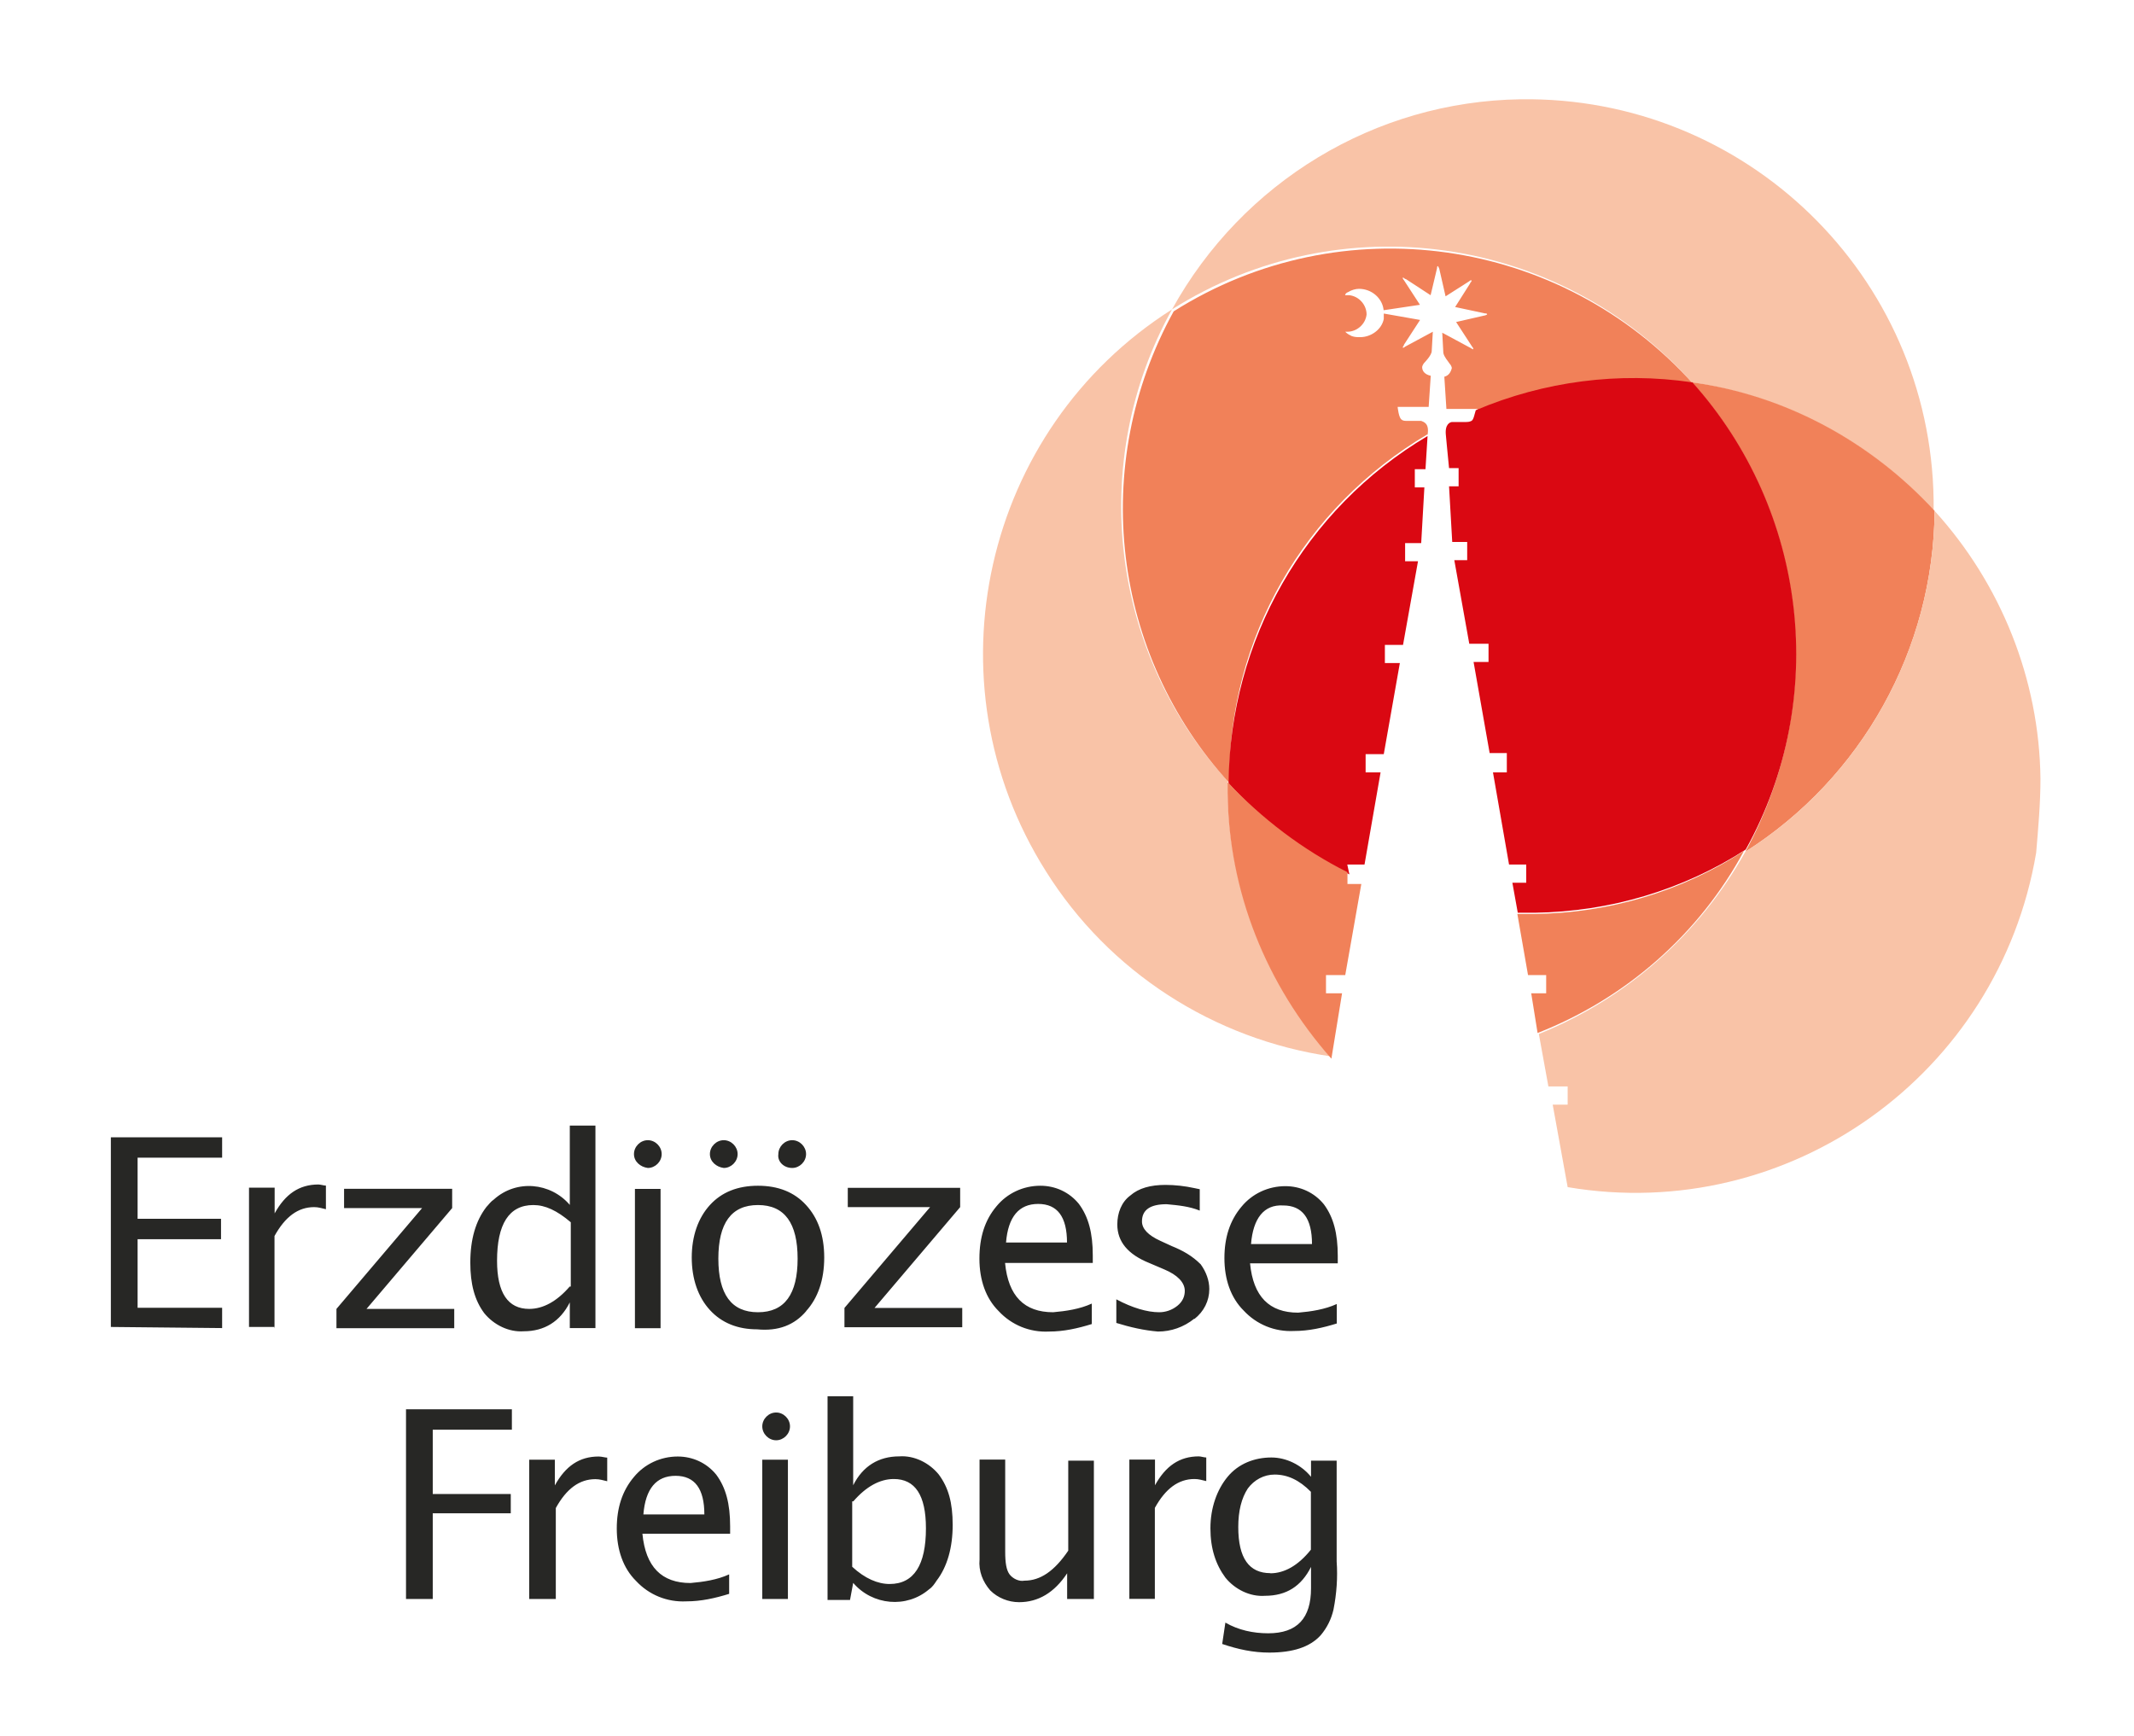 <svg width="252" height="205" viewBox="0 0 252 205" fill="none" xmlns="http://www.w3.org/2000/svg">
<path d="M199.783 45.149C210.78 46.789 220.876 52.119 228.338 60.336V59.073C227.962 32.488 206.1 11.349 179.574 11.726C162.392 11.972 146.732 21.468 138.403 36.539C158.236 24.009 184.123 27.683 199.783 45.149Z" fill="#F9C3A7"/>
<path d="M199.784 45.149C213.431 60.336 215.951 82.623 206.1 100.598C219.862 91.856 228.338 76.67 228.453 60.336C220.876 52.103 210.764 46.658 199.784 45.149Z" fill="#F18159"/>
<path d="M144.965 92.234C131.073 77.047 128.422 54.514 138.404 36.539C116.051 50.725 109.358 80.475 123.496 102.877C130.942 114.783 143.329 122.754 157.222 124.771C149.515 116.161 145.096 105.025 144.965 93.382V92.25" fill="#F9C3A7"/>
<path d="M168.578 51.348C168.823 49.954 168.071 49.823 167.825 49.708H166.189C165.943 49.708 165.682 49.708 165.551 49.577C165.174 49.446 165.043 48.052 165.043 48.052H168.709L168.954 44.378C168.316 44.247 167.94 43.87 167.94 43.361C167.94 43.23 168.071 42.984 168.185 42.853C168.185 42.853 169.069 41.968 169.069 41.459L169.2 39.179L165.911 40.951C165.911 40.951 165.78 41.082 165.665 41.082V40.951C165.665 40.951 165.796 40.819 165.796 40.705L167.694 37.785L163.407 37.031V37.671C163.162 38.934 161.885 39.819 160.625 39.819C160.249 39.819 159.987 39.819 159.611 39.688C159.365 39.557 159.103 39.442 158.858 39.179H159.103C160.233 39.179 161.247 38.294 161.378 37.146C161.378 36.014 160.494 34.998 159.349 34.866H158.842C158.842 34.866 158.842 34.62 159.218 34.489C159.594 34.243 160.102 34.112 160.478 34.112C162 34.112 163.26 35.243 163.391 36.638L167.678 35.998L165.78 33.079C165.78 33.079 165.649 32.947 165.649 32.833C165.649 32.718 165.78 32.833 165.78 32.833C165.78 32.833 165.911 32.964 166.025 32.964L168.938 34.866L169.691 31.701C169.691 31.701 169.691 31.324 169.822 31.455L169.952 31.701L170.705 34.998L173.487 33.226C173.487 33.226 173.618 33.095 173.733 33.095C173.733 33.095 173.863 33.226 173.733 33.226C173.733 33.358 173.602 33.358 173.602 33.472L171.834 36.26L175.369 37.015C175.5 37.015 175.614 37.015 175.614 37.146C175.614 37.146 175.369 37.277 175.238 37.277L171.949 38.032L173.847 40.951C173.847 40.951 173.978 41.082 173.978 41.197C173.978 41.197 173.978 41.328 173.847 41.197C173.716 41.197 173.716 41.066 173.602 41.066L170.313 39.294L170.443 41.705C170.574 42.214 170.951 42.591 171.196 42.968C171.327 43.099 171.442 43.345 171.442 43.476C171.311 43.985 171.065 44.362 170.558 44.493L170.803 48.298H174.469V48.544C180.147 46.133 186.218 44.87 192.273 44.87C194.793 44.87 197.443 45.002 199.98 45.379C184.32 27.913 158.416 24.239 138.6 36.769C128.618 54.874 131.269 77.277 145.162 92.463C145.031 75.374 153.998 59.925 168.529 51.316" fill="#F18159"/>
<path d="M150.022 185.795C147.502 185.795 146.225 184.024 146.225 180.351C146.225 178.448 146.602 176.939 147.354 175.791C148.107 174.775 149.253 174.151 150.513 174.151C152.034 174.151 153.425 174.791 154.8 176.185V183.024C153.278 184.926 151.642 185.812 150.005 185.812M149.874 195.176C152.656 195.176 154.669 194.537 155.945 193.143C156.698 192.257 157.205 191.24 157.467 190.109C157.844 188.206 157.974 186.304 157.843 184.418V172.511H154.816V174.414C153.687 173.02 151.903 172.134 150.136 172.134C148.107 172.134 146.225 172.889 144.965 174.414C143.705 175.939 142.936 178.087 142.936 180.498C142.936 182.909 143.574 184.795 144.703 186.32C145.833 187.714 147.616 188.6 149.384 188.469C151.904 188.469 153.671 187.337 154.816 185.057V187.583C154.816 191.125 153.18 192.897 149.76 192.897C147.993 192.897 146.225 192.519 144.703 191.634L144.327 194.159C146.225 194.799 147.993 195.176 149.891 195.176M136.374 188.846V178.087C137.634 175.808 139.156 174.676 141.054 174.676C141.562 174.676 141.938 174.807 142.445 174.922V172.134C142.2 172.134 141.807 172.003 141.562 172.003C139.287 172.003 137.651 173.135 136.391 175.414V172.38H133.363V188.829H136.391L136.374 188.846ZM129.174 188.846V172.511H126.147V183.139C124.511 185.549 122.858 186.681 120.976 186.681C120.338 186.812 119.585 186.435 119.209 185.927C118.833 185.418 118.702 184.533 118.702 183.27V172.38H115.674V184.155C115.543 185.549 116.051 186.812 116.934 187.829C117.818 188.715 119.078 189.223 120.338 189.223C122.613 189.223 124.511 188.091 126.016 185.812V188.846H129.174ZM100.751 177.333C102.273 175.562 103.909 174.676 105.545 174.676C108.065 174.676 109.342 176.579 109.342 180.498C109.342 184.795 107.951 187.075 105.054 187.075C103.663 187.075 102.142 186.435 100.636 185.041V177.317H100.767L100.751 177.333ZM100.374 188.977L100.751 186.943C103.025 189.6 107.067 189.977 109.718 187.698C110.094 187.452 110.356 187.058 110.602 186.681C111.862 185.041 112.5 182.761 112.5 180.105C112.5 177.448 111.993 175.677 110.863 174.151C109.734 172.757 107.951 171.872 106.183 172.003C103.778 172.003 101.896 173.135 100.751 175.414V164.902H97.724V188.961H100.374V188.977ZM93.043 172.397H90.016V188.846H93.043V172.397ZM79.773 174.299C82.047 174.299 83.176 175.824 83.176 178.858H75.976C76.222 175.824 77.498 174.299 79.773 174.299ZM86.089 185.943C84.698 186.583 83.062 186.829 81.54 186.96C78.136 186.96 76.238 185.057 75.862 181.138H86.22V180.252C86.22 177.595 85.713 175.693 84.584 174.168C83.454 172.774 81.802 172.019 80.034 172.019C78.005 172.019 76.124 172.905 74.864 174.43C73.473 176.07 72.834 178.104 72.834 180.515C72.834 183.04 73.587 185.205 75.109 186.714C76.631 188.354 78.774 189.239 81.049 189.125C82.816 189.125 84.453 188.747 86.105 188.239V185.959L86.089 185.943ZM65.634 188.862V178.104C66.894 175.824 68.416 174.693 70.314 174.693C70.822 174.693 71.198 174.824 71.705 174.939V172.151C71.46 172.151 71.067 172.019 70.691 172.019C68.416 172.019 66.78 173.151 65.52 175.431V172.397H62.493V188.846H65.651L65.634 188.862ZM51.103 188.862V178.727H60.316V176.447H51.103V168.854H60.447V166.443H47.945V188.846H51.103V188.862Z" fill="#272725"/>
<path d="M151.527 142.368C153.802 142.368 154.931 143.894 154.931 146.928H147.731C147.976 143.894 149.253 142.237 151.527 142.368ZM157.844 154.012C156.453 154.652 154.816 154.898 153.294 155.029C149.891 155.029 147.993 153.127 147.616 149.207H157.974V148.322C157.974 145.665 157.467 143.762 156.338 142.237C155.209 140.843 153.556 140.089 151.789 140.089C149.76 140.089 147.878 140.974 146.618 142.5C145.227 144.14 144.589 146.173 144.589 148.584C144.589 151.11 145.342 153.274 146.864 154.783C148.385 156.423 150.529 157.309 152.804 157.194C154.571 157.194 156.207 156.817 157.86 156.308V154.029L157.844 154.012ZM141.038 155.784C142.167 154.898 142.805 153.635 142.805 152.241C142.805 151.224 142.429 150.208 141.791 149.322C140.776 148.305 139.647 147.682 138.387 147.174L136.996 146.534C135.605 145.894 134.853 145.14 134.853 144.254C134.853 142.86 135.867 142.221 137.765 142.221C139.156 142.352 140.416 142.467 141.676 142.975V140.45L141.038 140.318C139.909 140.072 138.764 139.941 137.634 139.941C135.867 139.941 134.476 140.318 133.462 141.204C132.447 141.958 131.94 143.238 131.94 144.615C131.94 146.649 133.2 148.158 135.736 149.174L137.504 149.929C139.025 150.568 139.909 151.454 139.909 152.454C139.909 153.094 139.664 153.717 139.025 154.226C138.387 154.734 137.634 154.98 136.882 154.98C135.491 154.98 133.724 154.472 131.825 153.455V156.243C133.462 156.751 135.114 157.128 136.751 157.26C138.273 157.26 139.778 156.751 141.038 155.734M122.596 142.188C124.871 142.188 126 143.713 126 146.747H118.8C119.045 143.713 120.322 142.188 122.596 142.188ZM128.913 153.963C127.522 154.603 125.885 154.849 124.364 154.98C120.96 154.98 119.062 153.078 118.685 149.158H129.044V148.272C129.044 145.616 128.536 143.713 127.407 142.188C126.278 140.794 124.625 140.04 122.858 140.04C120.829 140.04 118.947 140.925 117.687 142.45C116.296 144.09 115.658 146.124 115.658 148.65C115.658 151.175 116.411 153.34 117.933 154.849C119.454 156.489 121.598 157.374 123.873 157.26C125.64 157.26 127.276 156.882 128.929 156.374V153.963H128.913ZM113.629 156.751V154.472H103.271L113.384 142.565V140.286H100.113V142.565H109.833L99.72 154.472V156.751H113.613H113.629ZM84.829 148.65C84.829 144.468 86.351 142.319 89.509 142.319C92.667 142.319 94.189 144.468 94.189 148.65C94.189 152.832 92.667 154.98 89.509 154.98C86.351 154.98 84.829 152.832 84.829 148.65ZM95.187 154.849C96.578 153.324 97.331 151.175 97.331 148.518C97.331 145.862 96.578 143.828 95.187 142.319C93.796 140.794 91.898 140.04 89.509 140.04C87.12 140.04 85.222 140.794 83.831 142.319C82.44 143.844 81.687 145.993 81.687 148.518C81.687 151.044 82.44 153.209 83.831 154.718C85.222 156.243 87.12 156.997 89.394 156.997C91.915 157.243 93.813 156.489 95.204 154.849M77.891 140.417H74.978V156.866H78.005V140.417H77.874H77.891ZM67.287 151.93C65.765 153.701 64.129 154.586 62.493 154.586C59.973 154.586 58.696 152.684 58.696 148.896C58.696 144.599 60.087 142.319 62.984 142.319C64.374 142.319 65.765 142.959 67.402 144.353V151.946H67.271L67.287 151.93ZM70.314 156.866V132.938H67.287V142.303C65.013 139.646 60.971 139.269 58.32 141.663C57.944 141.909 57.682 142.303 57.436 142.549C56.176 144.189 55.538 146.354 55.538 149.125C55.538 151.651 56.045 153.553 57.175 155.078C58.304 156.472 60.087 157.358 61.855 157.227C64.26 157.227 66.142 156.095 67.287 153.816V156.85H70.314V156.866ZM53.64 156.866V154.586H43.282L53.395 142.68V140.4H40.631V142.68H49.844L39.731 154.586V156.866H53.624H53.64ZM32.416 156.866V145.976C33.676 143.697 35.198 142.565 37.096 142.565C37.603 142.565 37.98 142.696 38.487 142.811V140.023C38.242 140.023 37.849 139.892 37.603 139.892C35.329 139.892 33.693 141.024 32.433 143.303V140.269H29.405V156.718H32.433V156.85L32.416 156.866ZM26.231 156.866V154.455H16.249V146.354H26.1V143.943H16.249V136.727H26.231V134.316H13.091V156.718L26.231 156.85V156.866Z" fill="#272725"/>
<path d="M76.5 137.94C77.384 137.94 78.136 137.186 78.136 136.3C78.136 135.415 77.384 134.66 76.5 134.66C75.617 134.66 74.864 135.415 74.864 136.3C74.864 137.186 75.617 137.825 76.5 137.94Z" fill="#272725"/>
<path d="M85.467 137.94C86.351 137.94 87.104 137.186 87.104 136.3C87.104 135.415 86.351 134.66 85.467 134.66C84.584 134.66 83.831 135.415 83.831 136.3C83.831 137.186 84.584 137.825 85.467 137.94Z" fill="#272725"/>
<path d="M93.551 137.94C94.434 137.94 95.187 137.186 95.187 136.3C95.187 135.415 94.434 134.66 93.551 134.66C92.667 134.66 91.915 135.415 91.915 136.3C91.784 137.186 92.553 137.94 93.551 137.94Z" fill="#272725"/>
<path d="M91.653 170.101C92.536 170.101 93.289 169.346 93.289 168.461C93.289 167.575 92.536 166.821 91.653 166.821C90.769 166.821 90.016 167.575 90.016 168.461C90.016 169.346 90.769 170.101 91.653 170.101Z" fill="#272725"/>
<path d="M159.104 102.106H161.133L163.031 91.217H161.264V89.068H163.407L165.306 78.31H163.538V76.162H165.682L167.449 66.289H165.927V64.14H167.826L168.202 57.564H167.073V55.416H168.333L168.578 51.496C154.047 60.106 145.211 75.67 145.08 92.512C149.122 96.94 153.916 100.614 159.349 103.271L159.104 102.139V102.106Z" fill="#DA0812"/>
<path d="M199.784 45.149C191.193 43.886 182.356 45.018 174.273 48.446C174.142 48.823 174.027 49.577 173.765 49.708C173.504 49.84 173.258 49.84 173.127 49.84H171.491C171.245 49.84 170.607 50.086 170.738 51.365L170.869 52.759L171.115 55.284H172.244V57.433H171.115L171.491 64.009H173.258V66.157H171.736L173.504 76.03H175.778V78.179H174.011L175.909 88.937H177.938V91.217H176.302L178.2 102.106H180.229V104.255H178.593L179.231 107.797H181.26C190.096 107.666 198.687 105.14 206.149 100.335C216 82.607 213.48 60.336 199.833 45.133L199.784 45.149Z" fill="#DA0812"/>
<path d="M181.211 107.945H179.182L180.442 115.161H182.585V117.309H180.818L181.571 121.999C191.929 117.949 200.651 110.355 205.953 100.483C198.622 105.288 190.031 107.83 181.194 107.945H181.211Z" fill="#F18159"/>
<path d="M158.482 117.309H156.584V115.161H158.858L160.756 104.402H159.12V103.008C153.818 100.351 149.007 96.678 144.965 92.381V93.644C145.096 105.288 149.514 116.309 157.222 125.033L158.482 117.309Z" fill="#F18159"/>
<path d="M240.955 91.988C240.824 80.212 236.275 68.946 228.453 60.336C228.322 76.67 219.862 91.856 206.1 100.598C200.667 110.339 192.076 117.949 181.718 122.114L182.847 128.314H185.122V130.462H183.355L185.122 140.204C211.271 144.632 236.029 126.903 240.447 100.712C240.693 97.793 240.955 94.89 240.955 91.971V91.988Z" fill="#F9C3A7"/>
</svg>
